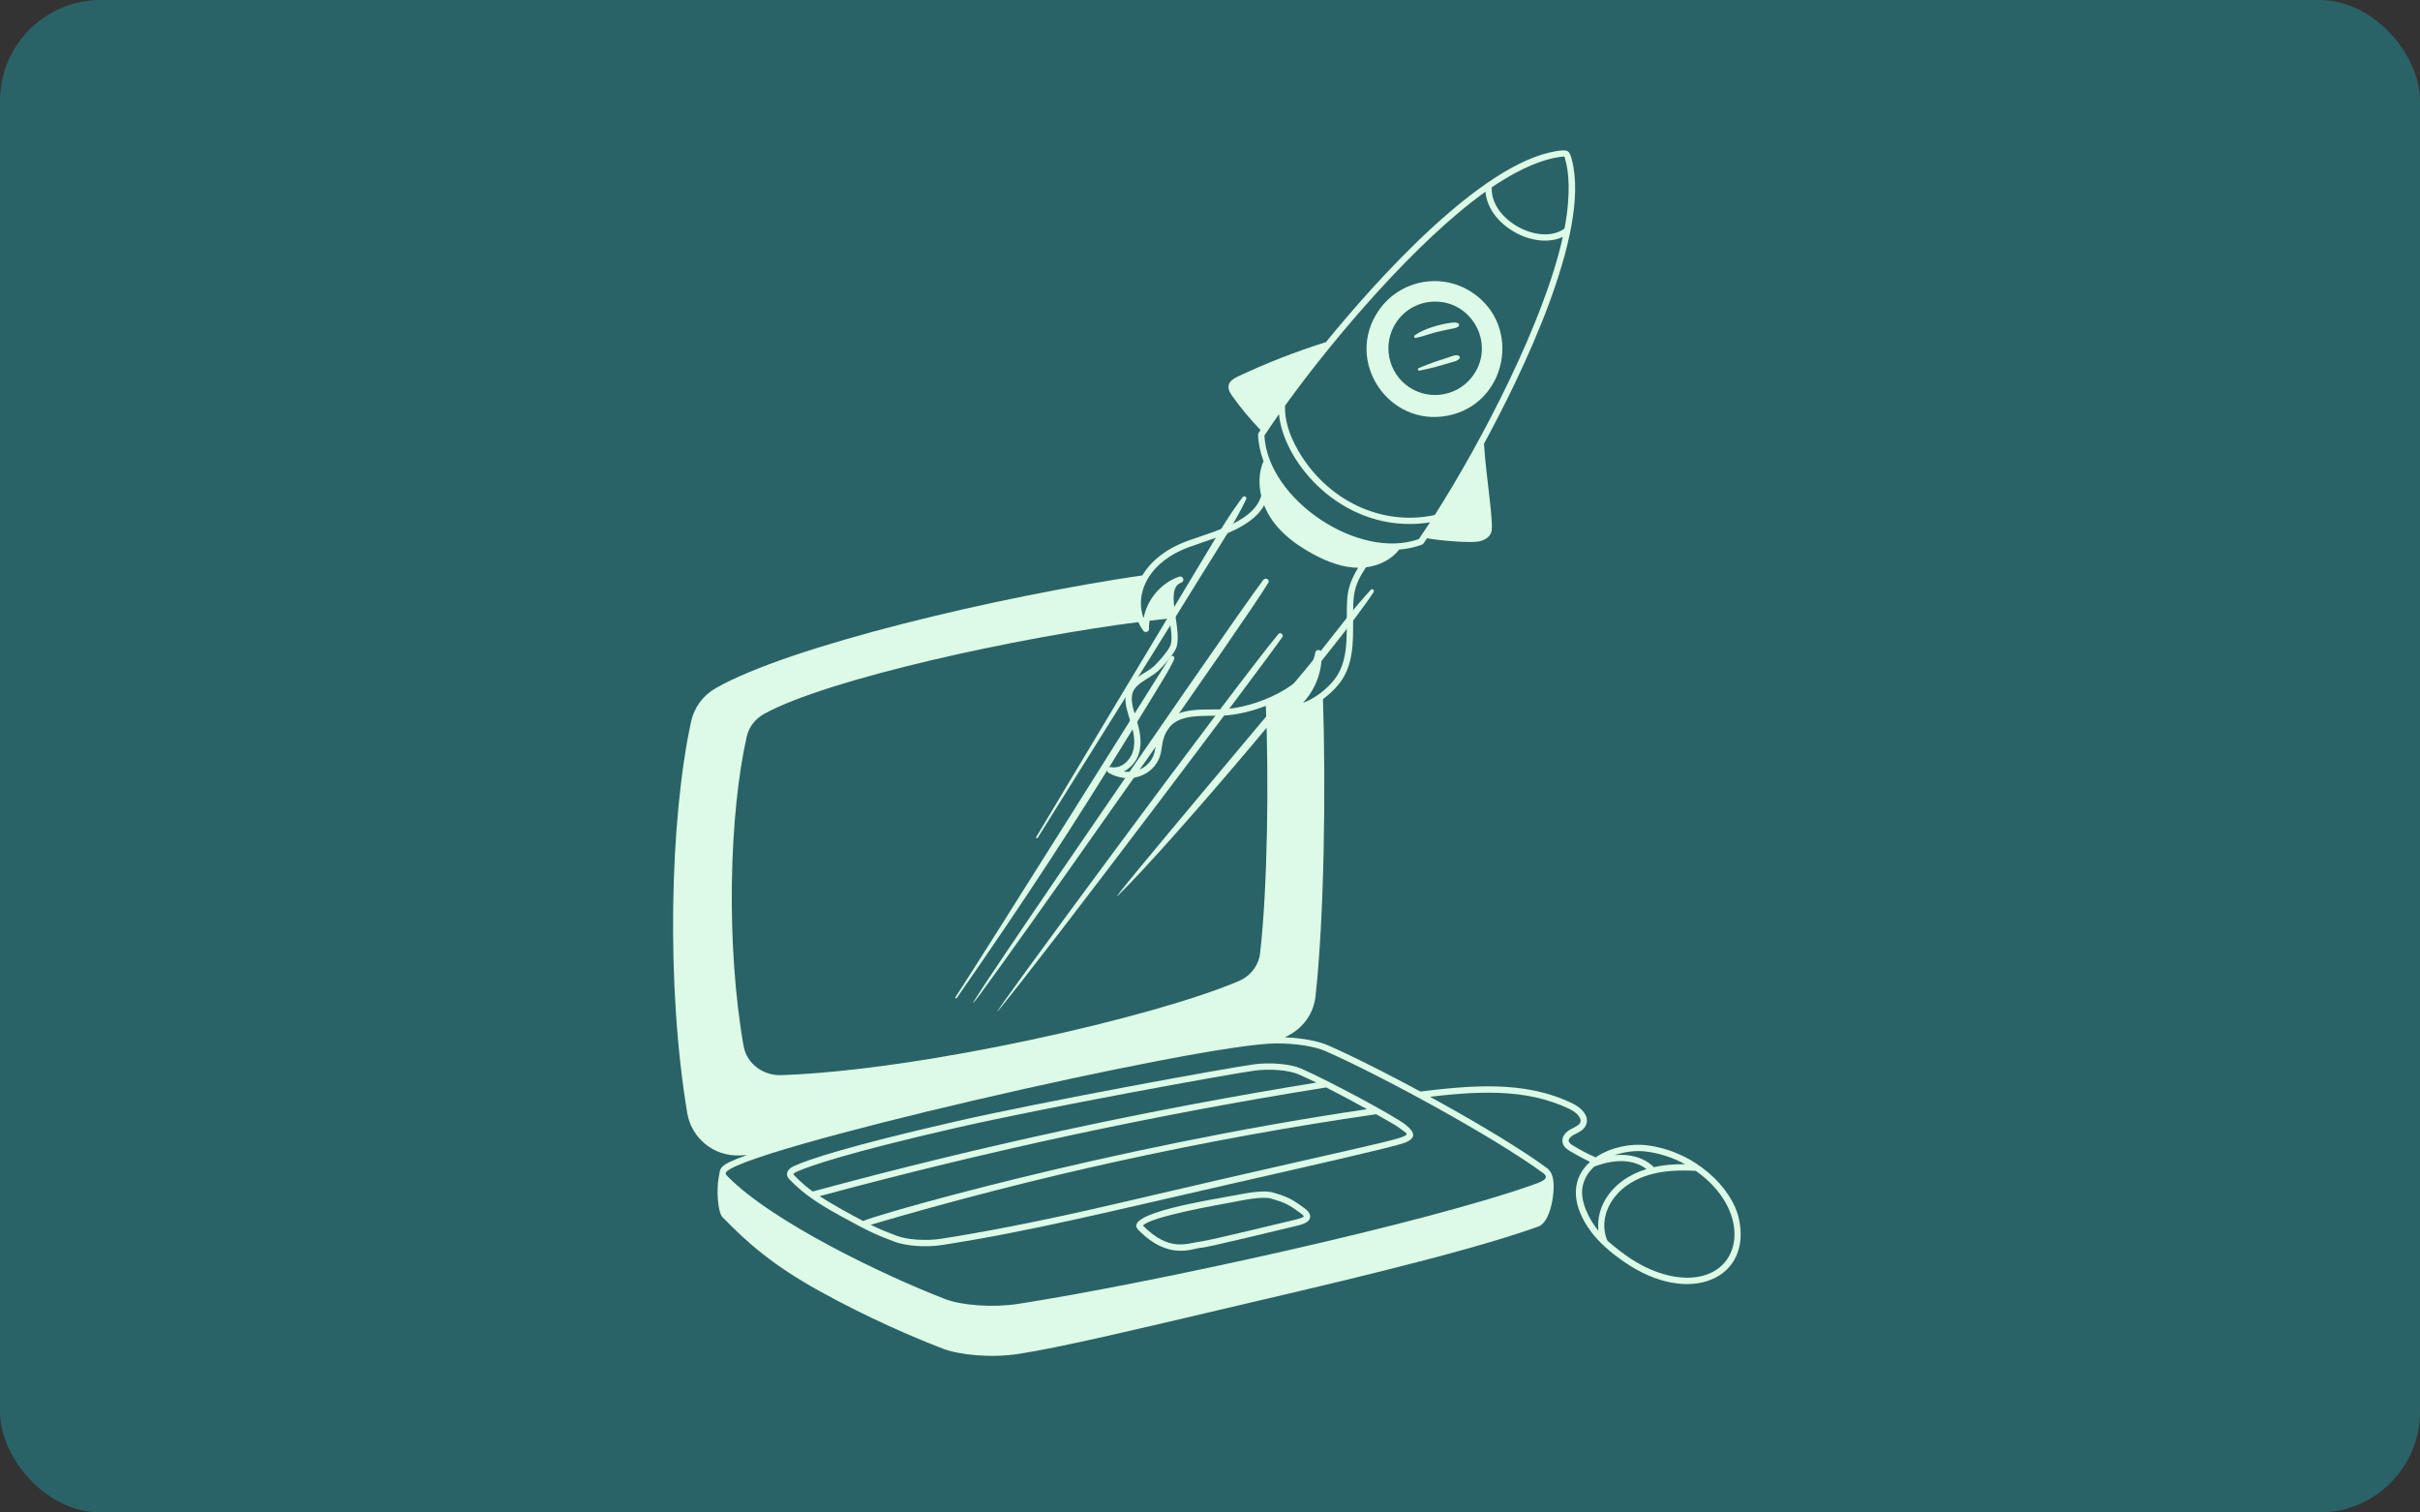 <svg width="384" height="240" viewBox="0 0 384 240" fill="none" xmlns="http://www.w3.org/2000/svg">
<rect x="0" y="0" width="384" height="240" fill="#333333" stroke="none"/>
<g clip-path="url(#clip0_14_26)">
<g clip-path="url(#clip1_14_26)">
<rect width="384" height="240" rx="16"/>
<g clip-path="url(#clip2_14_26)">
<rect width="384" height="240" rx="16" fill="#2A6367"/>
</g>
</g>
<path d="M275.908 193.316C274.793 188.424 268.928 182.657 261.249 181.723C258.79 181.423 255.56 182.027 253.194 183.656C251.984 183.119 250.8 182.5 249.67 181.815C249.315 181.599 248.98 181.361 248.924 181.081C248.849 180.704 249.303 180.279 249.791 180.03C250.364 179.738 251.282 179.38 251.653 178.546C252.258 177.188 251.055 175.854 249.596 175.134C241.781 171.278 232.91 172.29 224.556 173.3C224.455 173.313 224.394 173.237 226.035 174.133C233.783 173.214 242.006 172.507 249.153 176.032C249.985 176.443 251.094 177.342 250.738 178.139C250.598 178.455 250.397 178.597 249.331 179.142C248.299 179.671 247.783 180.474 247.943 181.277C248.074 181.937 248.601 182.337 249.152 182.672C249.678 182.99 251.24 183.864 252.297 184.366C248.884 187.456 249.712 191.728 252.422 195.383C253.654 197.045 255.338 198.586 257.721 200.234C268.122 207.422 278.082 202.864 275.908 193.316ZM261.127 182.717C263.321 182.983 265.45 183.68 267.385 184.735C265.491 184.72 263.9 184.87 262.433 185.199C260.702 183.533 258.383 183.094 256.214 183.293C257.74 182.774 259.548 182.524 261.127 182.717ZM253.631 195.306C252.117 193.454 250.665 190.576 251.129 188.255C251.385 186.974 252.073 185.924 253.008 185.092C253.173 185.097 257.888 182.93 261.26 185.509C255.8 187.189 253.211 191.379 253.631 195.306ZM269.284 202.631C265.986 203.132 261.978 201.957 258.289 199.408C256.707 198.315 254.93 196.806 255.031 196.806C253.447 192.997 255.929 187.923 262.109 186.307C264.058 185.797 266.216 185.638 269.086 185.791C277.632 191.782 276.839 201.483 269.284 202.631Z" fill="#DCFAE6"/>
<path d="M206.994 191.723C205.009 190.259 204.313 189.912 202.027 189.241C200.526 188.802 198.117 189.261 195.786 189.699C192.171 190.381 178.06 192.546 180.597 195.129C185.61 200.239 189.341 197.972 190.784 197.972C192.203 197.808 204.924 194.707 205.36 194.605C206.455 194.356 207.697 194.073 207.874 193.22C208.028 192.483 207.249 191.911 206.994 191.723ZM205.137 193.631C204.531 193.769 192.011 196.824 190.668 196.979C188.453 197.233 185.641 198.802 181.36 194.478C182.528 193.069 193.323 191.177 195.018 190.863C197.13 190.471 200.268 189.769 201.744 190.202C203.907 190.836 204.517 191.14 206.399 192.528C206.826 192.843 206.885 193.008 206.896 193.008C206.753 193.261 205.622 193.521 205.137 193.631Z" fill="#DCFAE6"/>
<path d="M223.025 178.464C221.25 177.056 210.837 171.484 206.472 169.565C204.774 168.82 201.617 168.535 198.962 168.89C194.996 169.421 165.515 174.77 151.319 178.028C134.868 181.805 128.497 183.903 126.051 184.998C124.687 185.609 124.654 186.51 125.231 187.106C127.664 189.628 130.035 191.098 133.338 192.925C138.223 195.626 139.138 195.95 141.913 197.023C143.553 197.657 146.688 197.991 149.498 197.556C163.72 195.343 176.118 192.226 195.032 187.928C207.77 185.033 220.941 182.041 222.752 181.386C224.805 180.644 224.564 179.686 223.025 178.464ZM125.879 186.324C125.89 186.281 126.02 186.111 126.46 185.914C128.43 185.031 134.308 182.961 151.543 179.006C165.717 175.752 195.138 170.413 199.095 169.883C201.546 169.556 204.545 169.813 206.068 170.482C206.793 170.801 207.726 171.228 208.882 171.789C182.292 176.078 155.416 181.888 128.965 189.064C127.233 187.828 125.949 186.439 125.879 186.324ZM130.055 189.806C156.664 182.618 183.699 176.815 210.43 172.555C212.665 173.681 214.729 174.793 216.918 176.005C175.319 182.127 137.348 193.254 136.99 193.761C134.932 192.691 131.996 191.076 130.055 189.806ZM177.218 190.981C164.059 194.061 154.797 195.718 149.344 196.566C146.969 196.936 143.93 196.73 142.273 196.09C140.672 195.471 139.672 195.093 138.153 194.349C164.353 186.621 191.334 180.719 218.361 176.805C221.601 178.612 221.854 178.812 222.403 179.248C224.347 180.792 226.645 179.416 177.218 190.981Z" fill="#DCFAE6"/>
<path d="M186.054 98.093C185.65 95.423 185.251 92.665 187.275 91.978C184.45 92.937 182.319 95.614 181.896 98.553C183.346 98.375 184.736 98.221 186.054 98.093Z" fill="#DCFAE6"/>
<path d="M245.452 185.331C237.624 179.591 219.716 169.821 210.733 165.875C209.108 165.16 206.552 164.711 203.855 164.597C206.81 163.283 208.452 160.779 208.748 158.068C210.1 145.713 210.418 125.536 209.909 110.315C208.435 111.453 206.664 112.343 205.087 112.332C207.777 110.352 209.375 106.975 209.202 103.64C208.627 107.092 204.913 109.857 200.842 111.478C201.367 123.757 201.129 141.015 199.945 151.273C199.724 153.188 198.44 154.868 196.594 155.659C183.228 161.383 146.452 169.809 123.963 170.605C121.049 170.698 118.478 168.731 117.996 166.006C115.162 149.952 115.7 129.139 118.499 116.851C118.842 115.347 119.863 114.034 121.3 113.249C131.45 107.712 161.464 101.121 181.148 98.645C180.188 96.525 180.317 93.66 181.923 91.199C158.381 94.624 125.132 102.546 113.531 109.223C111.548 110.365 110.138 112.283 109.662 114.485C106.256 130.255 105.691 156.548 109.053 176.628C109.726 180.644 113.303 183.495 117.274 183.339C117.681 183.324 118.091 183.306 118.506 183.287C113.822 185.009 114.362 185.222 114.03 186.955C113.664 188.871 113.915 192.382 114.633 193.124C118.633 197.261 122.746 200.833 130.031 204.863C137.816 209.171 144.944 212.199 149.553 213.982C152.222 215.014 157.251 215.517 161.685 214.828C168.241 213.808 179.415 211.173 194.879 207.526C207.4 204.573 231.995 198.997 244.095 194.627C245.699 194.048 246.255 191.008 246.387 190.09C246.628 188.409 246.735 186.27 245.452 185.331ZM243.752 187.823C226.543 194.038 182.455 203.652 161.529 206.905C157.635 207.51 152.642 207.171 149.913 206.115C140.355 202.417 122.495 193.911 115.35 186.564C115.198 186.406 115.132 186.268 115.155 186.15C115.801 182.772 190.654 165.565 202.529 165.565C205.555 165.565 208.549 166.008 210.331 166.791C219.222 170.699 237.121 180.465 244.861 186.138C245.847 186.862 244.983 187.379 243.752 187.823Z" fill="#DCFAE6"/>
<path d="M233.661 46.447C228.713 43.113 222.025 44.435 218.705 49.366C213.315 57.371 220.381 67.778 229.707 65.961C239.106 64.126 241.571 51.774 233.661 46.447ZM233.87 59.411C231.586 62.802 226.969 63.703 223.579 61.42C220.188 59.135 219.287 54.52 221.57 51.129C223.012 48.988 225.351 47.853 227.735 47.853C233.563 47.853 237.211 54.448 233.87 59.411Z" fill="#DCFAE6"/>
<path d="M249.433 25.409C249.04 23.872 248.857 23.674 246.912 23.989C234.877 25.936 218.127 44.804 210.396 54.288C205.611 55.791 200.887 57.636 196.354 59.772C194.818 60.494 194.542 61.448 195.462 62.745C196.835 64.681 198.366 66.526 200.015 68.234C199.73 68.666 199.623 68.78 199.63 68.989C199.675 70.365 199.972 71.77 200.492 73.163C199.734 74.927 199.699 76.873 200.124 78.676C198.79 83.314 190.875 84.666 187.078 86.381C184.259 87.654 182.081 89.615 180.944 91.904C179.594 94.622 179.786 97.91 181.422 100.085C181.714 100.474 182.334 100.257 182.323 99.772C182.266 97.406 183.486 95.046 185.36 93.584C184.744 96.364 186.56 100.967 185.617 102.642C185.055 103.642 183.959 104.875 183.193 105.627C182.008 106.79 179.946 107.341 179.015 109.075C177.383 112.111 180.908 115.613 179.743 119.316C179.291 120.751 177.797 122.062 176.298 121.722C175.738 121.597 175.445 122.359 175.937 122.645C179.137 124.491 183.069 123.125 184.074 119.937C184.326 119.138 184.346 118.373 184.521 117.621C185.553 113.21 189.479 113.641 193.679 113.563C198.617 113.467 205.422 110.731 208.295 106.894C207.689 108.886 206.455 110.701 204.79 111.926C204.424 112.197 204.565 112.83 205.115 112.83C207.758 112.83 210.938 110.529 212.597 108.355C214.741 105.545 214.725 101.959 214.71 98.49C214.692 94.399 214.714 93.099 216.742 90.021C218.723 89.77 220.747 88.861 222.017 87.202C223.286 87.105 224.5 86.847 225.634 86.421C225.845 86.341 225.893 86.212 226.437 85.411C228.514 85.799 233.287 86.178 234.618 85.922C235.643 85.725 236.376 85.196 236.629 84.47C237.099 83.11 235.763 75.524 235.479 70.398C241.242 59.807 252.46 37.018 249.433 25.409ZM236.708 29.727C241.762 26.293 245.254 25.273 247.071 24.978C247.458 24.916 248.104 24.811 248.222 24.854C248.315 24.963 248.437 25.559 248.463 25.662C248.822 27.039 249.354 30.419 248.249 36.265C244.344 39.121 236.419 34.892 236.708 29.727ZM213.809 94.681C213.411 99.007 214.495 104.217 211.8 107.749C210.619 109.296 208.62 110.88 206.742 111.528C208.72 109.428 209.85 106.485 209.702 103.614C209.671 103.019 208.806 102.97 208.707 103.558C207.831 108.817 199.028 112.459 193.658 112.563C193.27 112.571 192.873 112.572 192.472 112.573C188.814 112.584 184.667 112.596 183.544 117.395C183.364 118.164 183.333 118.957 183.118 119.638C182.557 121.417 180.645 122.767 178.304 122.427C179.438 121.881 180.333 120.779 180.698 119.619C181.3 117.707 180.835 115.728 180.226 113.846C179.004 110.073 179.5 109.235 182.097 107.642C182.72 107.259 183.365 106.865 183.894 106.345C184.746 105.509 185.876 104.226 186.49 103.135C187.974 100.501 184.539 93.443 187.433 92.455C187.695 92.366 187.838 92.08 187.748 91.819C187.66 91.556 187.377 91.417 187.114 91.505C184.214 92.49 182.03 95.117 181.463 98.093C180.12 94.526 181.885 89.827 187.489 87.295C191.035 85.695 198.275 84.422 200.591 80.168C201.972 83.687 205.076 86.161 208.397 87.945C210.592 89.124 213.004 90.072 215.505 90.096C214.666 91.474 213.963 93.01 213.809 94.681ZM225.136 85.54C215.603 88.963 201.12 79.252 200.636 69.112C201.309 68.082 202.083 66.946 202.945 65.722C203.623 72.98 211.891 83.147 223.688 83.147C224.774 83.147 225.855 83.059 226.917 82.883C226.289 83.846 225.693 84.736 225.136 85.54ZM227.667 81.72C219.248 83.568 210.454 79.405 205.883 71.305C204.487 68.831 203.825 66.505 203.905 64.374C211.815 53.392 224.86 38.167 235.715 30.419C236.106 35.723 243.421 39.75 247.98 37.586C245.072 50.928 235.132 70.024 227.667 81.72Z" fill="#DCFAE6"/>
<path d="M224.658 53.613C226.624 53.205 226.511 52.938 229.693 52.303C231.158 52.011 230.996 52.069 231.39 51.825C231.615 51.686 231.562 51.359 231.319 51.278C231.073 51.196 230.98 51.135 230.398 51.2C228.636 51.395 225.91 52.153 224.491 53.217C224.298 53.361 224.406 53.666 224.658 53.613Z" fill="#DCFAE6"/>
<path d="M225.252 58.808C227.567 58.336 228.494 58.032 230.187 57.533C230.65 57.397 231.314 57.286 231.599 56.858C231.714 56.685 231.587 56.492 231.423 56.427C230.957 56.24 230.284 56.567 229.835 56.711C228.304 57.204 227.357 57.474 225.14 58.401C224.894 58.505 224.979 58.863 225.252 58.808Z" fill="#DCFAE6"/>
<path d="M151.819 158.365C162.821 142.521 170.138 131.312 179.079 116.768C185.112 106.955 185.54 106.294 186.309 104.613C186.508 104.178 185.958 103.866 185.674 104.242C185.593 104.349 155.621 152.153 151.604 158.237C151.515 158.373 151.728 158.496 151.819 158.365Z" fill="#DCFAE6"/>
<path d="M163.766 146.297C166.501 142.446 196.938 99.511 201.245 92.489C201.566 91.967 200.799 91.567 200.448 92.023C195.904 97.928 130.62 192.963 163.766 146.297Z" fill="#DCFAE6"/>
<path d="M158.447 160.296C165.467 151.87 201.028 104.683 203.484 101.079C203.737 100.709 203.148 100.246 202.857 100.596C195.863 109.02 154.914 164.536 158.447 160.296Z" fill="#DCFAE6"/>
<path d="M164.655 132.951C169.046 125.95 186.468 98.065 190.748 91.097C193.137 87.206 195.745 83.353 197.732 79.237C197.919 78.849 197.417 78.57 197.164 78.905C194.679 82.191 192.64 85.844 190.499 89.358C188.359 92.872 166.773 128.876 164.423 132.817C164.335 132.965 164.565 133.096 164.655 132.951Z" fill="#DCFAE6"/>
<path d="M177.414 142.088C186.145 133.551 212.821 101.931 217.975 93.934C218.152 93.659 217.743 93.341 217.52 93.584C214.727 96.602 212.257 99.931 209.694 103.141C205.893 107.9 174.628 144.811 177.414 142.088Z" fill="#DCFAE6"/>
</g>
<defs>
<clipPath id="clip0_14_26">
<rect width="384" height="240" rx="16" fill="white"/>
</clipPath>
<clipPath id="clip1_14_26">
<rect width="384" height="240" rx="16" fill="white"/>
</clipPath>
<clipPath id="clip2_14_26">
<rect width="384" height="240" fill="white"/>
</clipPath>
</defs>
</svg>
